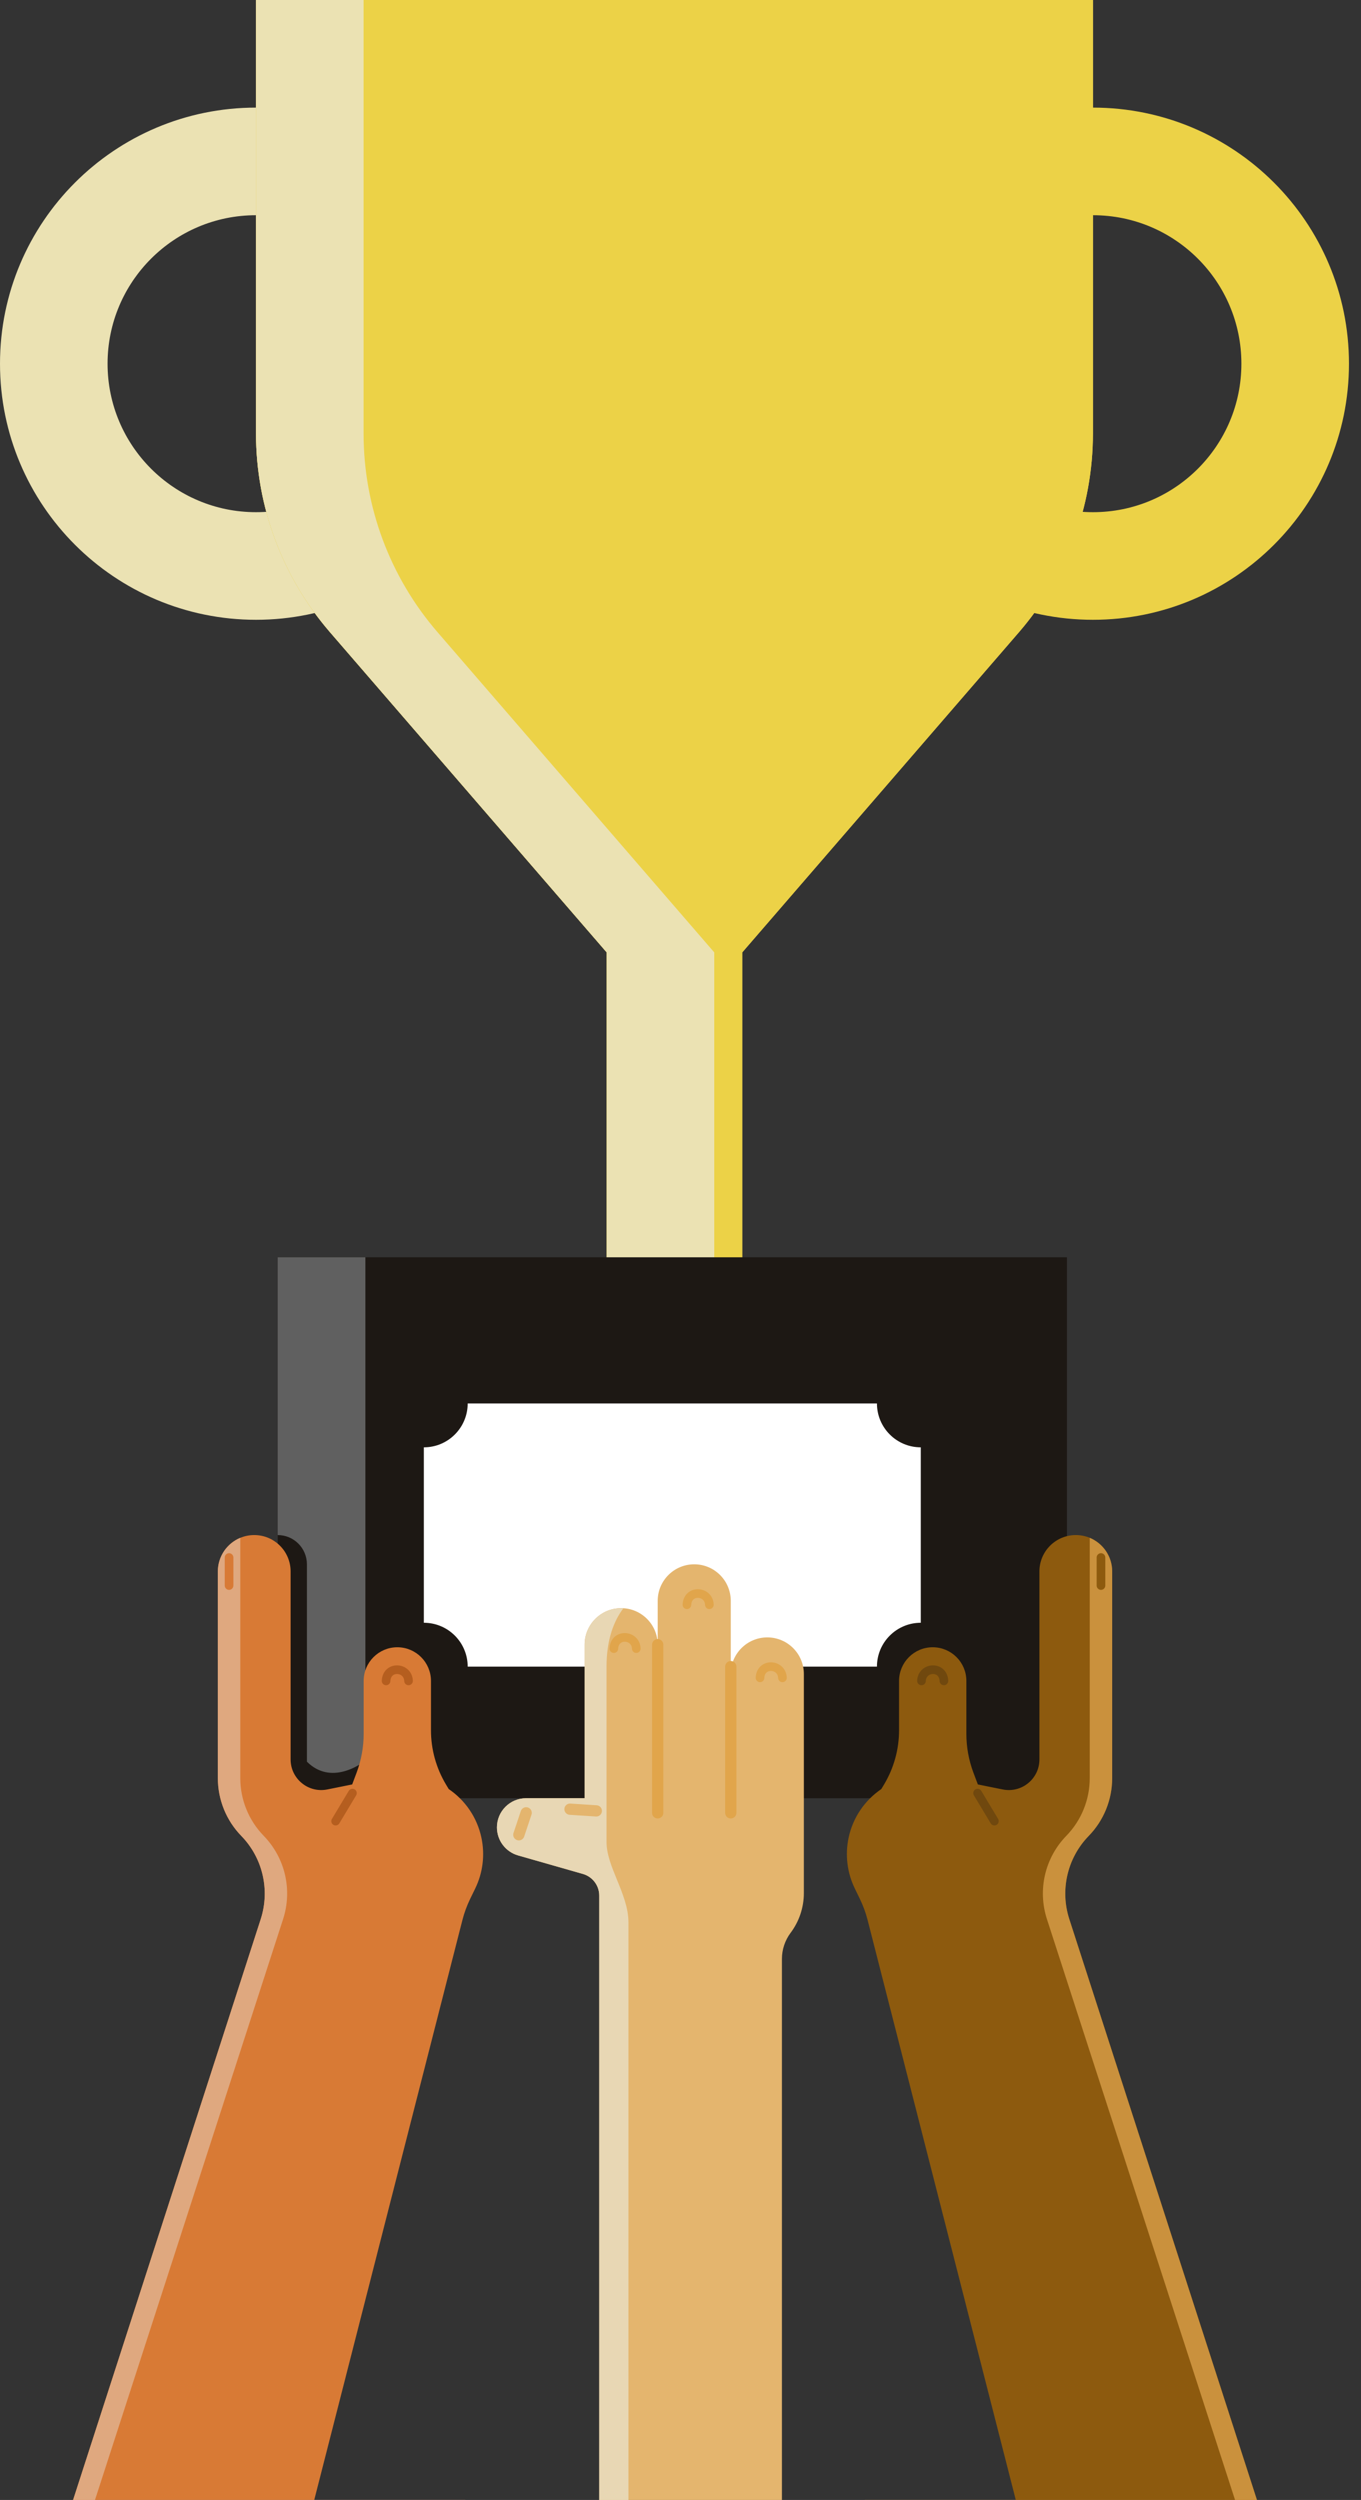 <svg width="110" height="202" viewBox="0 0 110 202" fill="none" xmlns="http://www.w3.org/2000/svg">
<rect x="0" y="0" width="110" height="202" fill="#333333" stroke="none"/>
<path fill-rule="evenodd" clip-rule="evenodd" d="M20.693 17.389C14.066 17.389 8.694 22.761 8.694 29.387C8.694 36.014 14.066 41.386 20.693 41.386C27.319 41.386 32.691 36.014 32.691 29.387C32.691 22.761 27.319 17.389 20.693 17.389ZM-6.10352e-05 29.387C-6.10352e-05 17.959 9.264 8.695 20.693 8.695C32.121 8.695 41.385 17.959 41.385 29.387C41.385 40.816 32.121 50.08 20.693 50.08C9.264 50.08 -6.10352e-05 40.816 -6.10352e-05 29.387Z" fill="#EBE2B3"/>
<path fill-rule="evenodd" clip-rule="evenodd" d="M88.335 17.389C81.709 17.389 76.337 22.761 76.337 29.387C76.337 36.014 81.709 41.386 88.335 41.386C94.962 41.386 100.333 36.014 100.333 29.387C100.333 22.761 94.962 17.389 88.335 17.389ZM67.642 29.387C67.642 17.959 76.907 8.695 88.335 8.695C99.763 8.695 109.028 17.959 109.028 29.387C109.028 40.816 99.763 50.08 88.335 50.08C76.907 50.08 67.642 40.816 67.642 29.387Z" fill="#ECD247"/>
<path d="M20.692 0L88.334 0L88.334 35.033C88.334 40.925 86.214 46.62 82.361 51.078L59.99 76.956L59.99 102.246H49.035L49.035 76.956L26.665 51.078C22.812 46.62 20.692 40.925 20.692 35.033L20.692 0Z" fill="#ECD247"/>
<path d="M20.692 0L88.334 0L88.334 35.033C88.334 40.925 86.214 46.62 82.361 51.078L59.99 76.956L59.99 102.246H49.035L49.035 76.956L26.665 51.078C22.812 46.62 20.692 40.925 20.692 35.033L20.692 0Z" fill="#ECD247"/>
<path fill-rule="evenodd" clip-rule="evenodd" d="M29.386 0L20.691 0L20.691 35.033C20.691 40.925 22.811 46.62 26.664 51.078L49.034 76.956L49.034 102.246H57.729L57.729 76.956L35.359 51.078C31.506 46.62 29.386 40.925 29.386 35.033L29.386 0Z" fill="#EBE2B3"/>
<rect x="22.444" y="101.591" width="63.789" height="43.708" fill="#1D1814"/>
<path fill-rule="evenodd" clip-rule="evenodd" d="M70.877 113.402C70.877 113.403 70.877 113.403 70.877 113.403C70.877 115.36 72.463 116.946 74.42 116.947V131.122C72.463 131.122 70.877 132.709 70.877 134.666C70.877 134.666 70.877 134.666 70.877 134.666H37.8C37.8 134.666 37.8 134.666 37.8 134.666C37.8 132.708 36.214 131.122 34.257 131.122C34.257 131.122 34.257 131.122 34.256 131.122V116.947C34.257 116.947 34.257 116.947 34.257 116.947C36.214 116.947 37.8 115.36 37.8 113.403C37.8 113.403 37.8 113.403 37.8 113.402H70.877Z" fill="white"/>
<rect x="22.444" y="101.591" width="7.088" height="43.708" fill="#606060"/>
<path d="M22.444 143.526V124.035C23.749 124.035 24.806 125.093 24.806 126.397V142.345C26.696 144.235 29.138 142.739 30.122 141.754C29.65 144.117 27.563 145.889 26.578 146.479L22.444 143.526Z" fill="#1D1814"/>
<path fill-rule="evenodd" clip-rule="evenodd" d="M84.009 126.975V142.165C84.009 143.728 82.578 144.9 81.045 144.591L79.032 144.185L78.672 143.226C78.297 142.226 78.105 141.166 78.105 140.099V135.821C78.105 134.319 76.887 133.101 75.385 133.101C73.883 133.101 72.665 134.319 72.665 135.821V139.804C72.665 141.35 72.245 142.867 71.45 144.193L71.23 144.559C69.922 145.448 68.942 146.823 68.587 148.49C68.292 149.875 68.468 151.319 69.088 152.593L69.493 153.427C69.761 153.977 69.972 154.552 70.124 155.145L82.099 202H101.59L86.424 155.066C85.662 152.707 86.266 150.121 87.995 148.344C89.21 147.096 89.889 145.422 89.889 143.68V126.975C89.889 125.351 88.573 124.035 86.949 124.035C85.325 124.035 84.009 125.351 84.009 126.975Z" fill="#8D5A0E"/>
<path fill-rule="evenodd" clip-rule="evenodd" d="M88.076 124.259C89.141 124.701 89.889 125.75 89.889 126.975V143.68C89.889 145.422 89.21 147.096 87.995 148.344C86.266 150.121 85.662 152.707 86.424 155.066L101.59 202H69.896V201.995H99.818L84.614 155.061C83.85 152.703 84.454 150.116 86.182 148.339C87.397 147.091 88.076 145.418 88.076 143.677V124.259Z" fill="#CA913D"/>
<path d="M76.29 135.82C76.235 134.555 74.517 134.669 74.477 135.82" stroke="#70480E" stroke-width="0.698" stroke-linecap="round"/>
<path d="M79.011 144.886L80.371 147.152" stroke="#70480E" stroke-width="0.698" stroke-linecap="round"/>
<path d="M88.984 125.849V128.115" stroke="#8D5A0E" stroke-width="0.698" stroke-linecap="round"/>
<path fill-rule="evenodd" clip-rule="evenodd" d="M23.488 126.975V142.165C23.488 143.728 24.919 144.9 26.451 144.591L28.465 144.185L28.825 143.226C29.2 142.226 29.392 141.166 29.392 140.099V135.821C29.392 134.319 30.61 133.101 32.112 133.101C33.614 133.101 34.832 134.319 34.832 135.821V139.804C34.832 141.35 35.252 142.867 36.047 144.193L36.267 144.559C37.575 145.448 38.555 146.823 38.91 148.49C39.205 149.875 39.029 151.319 38.409 152.593L38.003 153.427C37.736 153.977 37.525 154.552 37.373 155.145L25.398 202H5.907L21.073 155.066C21.835 152.707 21.231 150.121 19.502 148.344C18.287 147.096 17.608 145.422 17.608 143.68V126.975C17.608 125.351 18.924 124.035 20.548 124.035C22.172 124.035 23.488 125.351 23.488 126.975Z" fill="#D87A35"/>
<path fill-rule="evenodd" clip-rule="evenodd" d="M19.421 124.259C18.356 124.701 17.608 125.75 17.608 126.975V143.68C17.608 145.422 18.288 147.096 19.502 148.344C21.231 150.121 21.835 152.707 21.073 155.066L5.907 202H37.601V201.995H7.679L22.883 155.061C23.647 152.703 23.044 150.116 21.315 148.339C20.1 147.091 19.421 145.418 19.421 143.677V124.259Z" fill="#DFA87F"/>
<path d="M31.205 135.82C31.261 134.555 32.979 134.669 33.019 135.82" stroke="#B55E1F" stroke-width="0.698" stroke-linecap="round"/>
<path d="M28.486 144.886L27.126 147.152" stroke="#B55E1F" stroke-width="0.698" stroke-linecap="round"/>
<path d="M18.513 125.849V128.115" stroke="#D87A35" stroke-width="0.698" stroke-linecap="round"/>
<path fill-rule="evenodd" clip-rule="evenodd" d="M59.063 129.351V135.248C59.068 133.621 60.388 132.304 62.016 132.304C63.647 132.304 64.97 133.626 64.97 135.257V146.48H64.97V152.967C64.97 154.124 64.595 155.249 63.901 156.174C63.445 156.783 63.198 157.523 63.198 158.283V202H48.432V153.168C48.432 152.356 47.893 151.642 47.112 151.419L41.872 149.922C40.861 149.632 40.163 148.708 40.163 147.655C40.163 146.354 41.218 145.299 42.52 145.299H47.25V132.894C47.25 131.263 48.573 129.941 50.204 129.941C51.832 129.941 53.152 131.259 53.157 132.885V129.351C53.157 127.72 54.479 126.398 56.11 126.398C57.741 126.398 59.063 127.72 59.063 129.351Z" fill="#E4B56E"/>
<path d="M49.613 133.211C49.668 131.945 51.386 132.06 51.426 133.211" stroke="#E1A54B" stroke-width="0.698" stroke-linecap="round"/>
<path d="M55.52 129.667C55.575 128.402 57.293 128.516 57.333 129.667" stroke="#E1A54B" stroke-width="0.698" stroke-linecap="round"/>
<path d="M61.426 135.573C61.481 134.308 63.199 134.423 63.239 135.573" stroke="#E1A54B" stroke-width="0.698" stroke-linecap="round"/>
<path fill-rule="evenodd" clip-rule="evenodd" d="M50.386 129.948C49.629 130.948 49.022 132.454 49.022 134.667V148.842C49.022 149.826 49.439 150.845 49.868 151.894C50.324 153.01 50.794 154.16 50.794 155.34V202.001H48.432V153.169C48.432 152.357 47.893 151.643 47.112 151.419L41.872 149.922C40.861 149.633 40.163 148.708 40.163 147.656C40.163 146.355 41.218 145.299 42.52 145.299H47.25V132.895C47.25 131.264 48.572 129.942 50.203 129.942C50.265 129.942 50.326 129.944 50.386 129.948Z" fill="#E8D7B4"/>
<path d="M53.157 132.895V146.48" stroke="#E1A54B" stroke-width="0.91" stroke-linecap="round"/>
<path d="M59.063 134.667L59.063 146.48" stroke="#E1A54B" stroke-width="0.91" stroke-linecap="round"/>
<path d="M46.069 146.185L48.195 146.322" stroke="#E4B56E" stroke-width="0.91" stroke-linecap="round"/>
<path d="M42.526 146.48L41.935 148.252" stroke="#E4B56E" stroke-width="0.91" stroke-linecap="round"/>
</svg>
